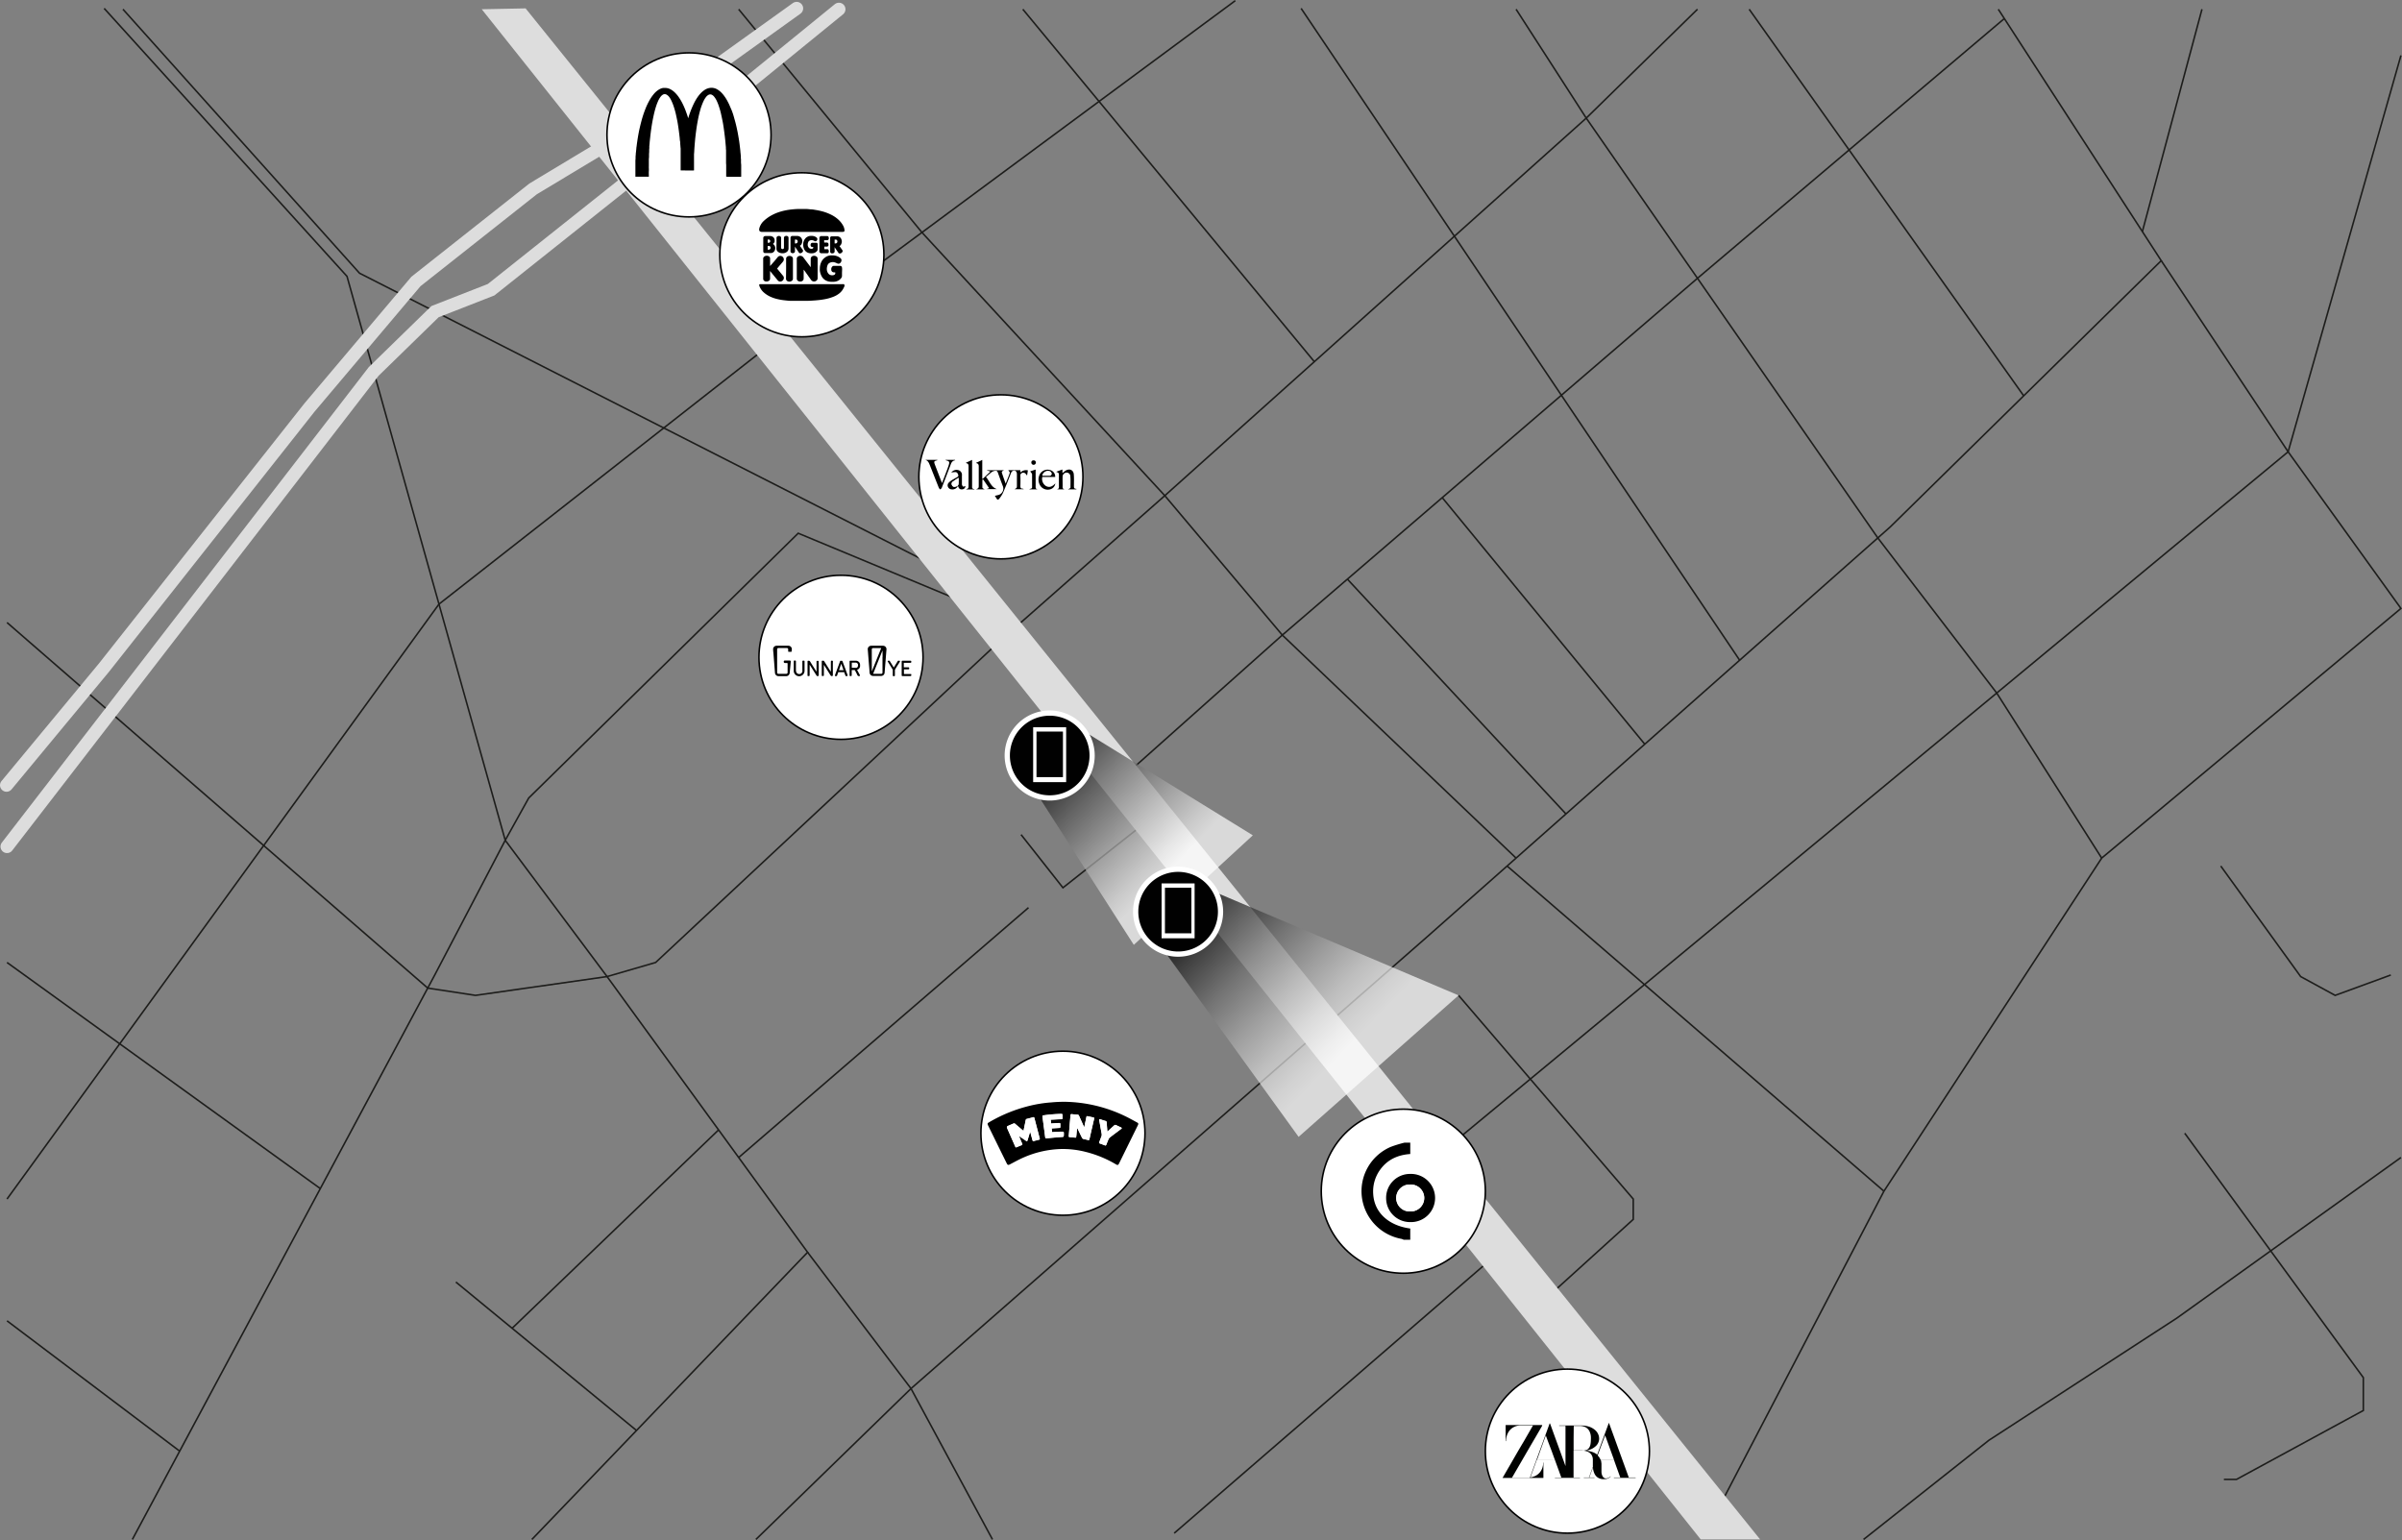 <svg xmlns="http://www.w3.org/2000/svg" xmlns:xlink="http://www.w3.org/1999/xlink" viewBox="0 0 919.9 589.86"><rect x="0" y="0" width="919.9" height="589.86" fill="#808080" stroke="none"/><defs><style>.cls-1,.cls-2{fill:none;stroke-miterlimit:10;}.cls-1{stroke:#1d1d1b;stroke-width:0.6px;}.cls-2{stroke:#ddd;stroke-width:5px;}.cls-2,.cls-8{stroke-linecap:round;}.cls-3{fill:#ddd;}.cls-4,.cls-7{opacity:0.7;}.cls-4{fill:url(#linear-gradient);}.cls-5{fill:#010101;}.cls-6,.cls-8{fill:#fff;}.cls-7{fill:url(#linear-gradient-2);}.cls-8{stroke:#010101;stroke-linejoin:round;stroke-width:0.6px;}.cls-9{fill:#010201;}</style><linearGradient id="linear-gradient" x1="448.42" y1="332.57" x2="380.31" y2="266.36" gradientUnits="userSpaceOnUse"><stop offset="0" stop-color="#fff"/><stop offset="0.07" stop-color="#eaeaea"/><stop offset="0.22" stop-color="#b2b2b2"/><stop offset="0.44" stop-color="#5a5a5a"/><stop offset="0.64"/></linearGradient><linearGradient id="linear-gradient-2" x1="518.08" y1="398.74" x2="434.31" y2="317.3" gradientUnits="userSpaceOnUse"><stop offset="0" stop-color="#fff"/><stop offset="0.05" stop-color="#f5f5f5"/><stop offset="0.15" stop-color="#d9d9d9"/><stop offset="0.27" stop-color="#acacac"/><stop offset="0.42" stop-color="#6e6e6e"/><stop offset="0.58" stop-color="#202020"/><stop offset="0.64"/></linearGradient></defs><g id="Layer_2" data-name="Layer 2"><g id="Layer_4" data-name="Layer 4"><polyline class="cls-1" points="203.69 589.63 309.29 479.64 232.49 374.04 193.49 321.84 132.89 105.84 39.89 3.21"/><polyline class="cls-1" points="289.49 589.63 348.89 531.84 546.29 359.04 723.89 201.84 827.69 99.84 765.29 3.54"/><polyline class="cls-1" points="282.89 3.54 353.09 89.04 446.09 189.84 491.09 243.24 580.62 328.66"/><polyline class="cls-1" points="827.69 99.84 876.29 173.04 919.49 233.04 804.89 328.66 764.69 265.44 719.15 206.03 607.49 45.24 580.62 3.54"/><polyline class="cls-1" points="655.97 581.83 721.49 456.24 804.89 328.66"/><polyline class="cls-1" points="50.69 589.63 166.49 373.44 193.49 321.84 202.49 305.64 305.69 204.24 371.83 231.73"/><polyline class="cls-1" points="47.09 3.54 137.69 104.64 361.23 218.37"/><polyline class="cls-1" points="293.54 133.08 168.11 231.39 2.69 459.24"/><line class="cls-1" x1="2.69" y1="368.64" x2="122.67" y2="455.24"/><polyline class="cls-1" points="650.09 3.54 607.49 45.24 446.09 189.84 382.83 245.6 251.09 368.64 232.49 374.04 182.09 381.24 163.81 378.45 2.69 238.44"/><polyline class="cls-1" points="767.6 7.11 650.09 106.58 491.09 243.24 426.59 300.75"/><line class="cls-1" x1="293.54" y1="133.08" x2="473.09" y2="0.24"/><line class="cls-1" x1="503.36" y1="138.54" x2="391.71" y2="3.54"/><line class="cls-1" x1="498.29" y1="3.21" x2="666.24" y2="252.87"/><line class="cls-1" x1="516.01" y1="221.82" x2="599.72" y2="311.75"/><line class="cls-1" x1="629.9" y1="285.03" x2="552.34" y2="190.6"/><line class="cls-1" x1="669.89" y1="3.54" x2="775.02" y2="151.6"/><polyline class="cls-1" points="543.71 448.34 764.69 265.44 876.29 173.04 919.49 21.24"/><line class="cls-1" x1="721.49" y1="456.24" x2="577.18" y2="331.7"/><line class="cls-1" x1="843.29" y1="3.54" x2="820.47" y2="88.69"/><line class="cls-1" x1="282.89" y1="443.34" x2="393.89" y2="347.64"/><polyline class="cls-1" points="380.09 589.63 348.89 531.84 309.29 479.64"/><line class="cls-1" x1="449.69" y1="587.23" x2="570.8" y2="482.48"/><polyline class="cls-1" points="587.07 501.86 625.49 467.04 625.49 459.24 558.59 381.24"/><polyline class="cls-1" points="713.69 589.63 761.69 551.64 833.69 504.84 919.49 443.34"/><polyline class="cls-1" points="836.69 434.04 905.09 527.64 905.09 540.24 856.49 566.64 851.69 566.64"/><polyline class="cls-1" points="850.49 331.7 881.09 374.04 894.29 381.24 915.61 373.44"/><line class="cls-1" x1="174.59" y1="491.04" x2="243.76" y2="547.89"/><line class="cls-1" x1="275.2" y1="432.76" x2="196.13" y2="508.74"/><line class="cls-1" x1="68.81" y1="555.8" x2="2.69" y2="505.89"/><polyline class="cls-1" points="391.04 319.67 407.08 340.02 437.39 316.07"/></g><g id="Layer_16" data-name="Layer 16"><polyline class="cls-2" points="2.5 300.75 39.89 255.62 118.49 156.13 159.29 107.81 204.16 72.35 232.04 55.57 305.09 3.21"/><polyline class="cls-2" points="2.69 324.24 143.11 142.27 166.61 119.36 188.09 110.96 243.76 66.66 321.29 3.54"/></g><g id="Layer_20" data-name="Layer 20"><polygon class="cls-3" points="184.49 3.54 651.34 589.63 674.09 589.63 201.29 3.21 184.49 3.54"/></g><g id="Layer_17" data-name="Layer 17"><polygon class="cls-4" points="407.22 275.2 479.8 319.94 434.22 361.89 396.95 303.75 407.22 275.2"/><path class="cls-5" d="M402,305.61a16.25,16.25,0,1,1,16.25-16.24A16.26,16.26,0,0,1,402,305.61Z"/><path class="cls-6" d="M402,274.12a15.25,15.25,0,1,1-15.24,15.25A15.25,15.25,0,0,1,402,274.12m0-2a17.25,17.25,0,1,0,17.25,17.25A17.27,17.27,0,0,0,402,272.12Z"/><rect class="cls-6" x="395.67" y="278.55" width="12.64" height="21.02"/><rect class="cls-5" x="396.95" y="280.2" width="10.13" height="17.45"/><polygon class="cls-7" points="457.51 338.36 558.59 381.24 497.33 435.43 445.52 363.76 457.51 338.36"/><path class="cls-5" d="M451.19,365.43a16.25,16.25,0,1,1,16.24-16.25A16.27,16.27,0,0,1,451.19,365.43Z"/><path class="cls-6" d="M451.19,333.94a15.25,15.25,0,1,1-15.25,15.24,15.24,15.24,0,0,1,15.25-15.24m0-2a17.25,17.25,0,1,0,17.24,17.24,17.26,17.26,0,0,0-17.24-17.24Z"/><rect class="cls-6" x="444.86" y="338.36" width="12.64" height="21.02"/><rect class="cls-5" x="446.14" y="340.02" width="10.13" height="17.45"/></g><g id="Layer_19" data-name="Layer 19"><circle class="cls-8" cx="383.32" cy="182.64" r="31.42"/><path class="cls-6" d="M377.09,187.44c-.34-.23-.83-.39-.84-.59-.08-1,0-2,0-3l.3-.11,2.3,3.35-.82.27,0,.09h3.73c-2.28-.77-2.78-3.07-4.2-4.65.79-.68,1.5-1.32,2.26-1.91a2.72,2.72,0,0,1,1-.42c.78-.19,1.05,0,1.33.73q.94,2.57,1.9,5.14a2.55,2.55,0,0,1-1.83,3.38L381,190a10.24,10.24,0,0,1,.65,1c.31.61.71.56,1.05.09a11.26,11.26,0,0,0,1.43-2.23c1.08-2.54,2.06-5.12,3.1-7.67a1.39,1.39,0,0,1,.59-.71c.93-.44,1.62.09,1.64,1.27,0,1.38,0,2.77,0,4.15,0,1.07,0,1.07-.93,1.58H392a.45.45,0,0,0-.37-.21c-.73,0-.94-.34-.91-1.05.06-1.29.05-2.58,0-3.87a1,1,0,0,1,.72-1.13,1.14,1.14,0,0,1,1.33.37c.15.17.3.36.53.65l.3-2a3,3,0,0,0-2.82.81l-.08-.88h-4.61c.21.34.66.74.59,1-.44,1.34-1,2.64-1.6,4.16-.55-1.57-1-2.92-1.48-4.29-.05-.14.16-.4.31-.55a1.16,1.16,0,0,1,.45-.2l0-.09H378v.09l1.37.39-2.95,2.82-.18-.07v-7.19l-2.27,1.06-.08.16c1.07.19,1,.92,1,1.67,0,2.25,0,4.5,0,6.75,0,1.14,0,1.14-1,1.65Zm-22.8-11.32c1.2.28,1.49,1.29,1.86,2.19,1.14,2.84,2.25,5.69,3.39,8.53a2.91,2.91,0,0,0,.52.65c.21-.22.5-.4.6-.65,1.09-2.78,2.16-5.58,3.22-8.37.36-1,.61-2,1.95-2.17l-.12-.16h-3.63a.7.7,0,0,0,.42.24c1,.25,1.17.54.9,1.5-.18.65-.41,1.29-.65,1.92-.65,1.7-1.31,3.39-2,5.23-.92-2.4-1.79-4.64-2.65-6.89-.52-1.37-.47-1.53.82-1.83,0,0,0-.08.07-.19Zm57.9,11.33.15-.19c-1.1.07-1-.6-1-1.26,0-1.4.06-2.81-.05-4.21-.14-1.73-1.59-2.42-3.1-1.53a11.12,11.12,0,0,0-1.26,1v-1.41l-2.21.8-.14.16c1.13.16,1,.92,1,1.61,0,1.17,0,2.34,0,3.51,0,.63.22,1.39-.8,1.53h3c-.94-.15-.77-.85-.77-1.46,0-1.19,0-2.39,0-3.58a1.31,1.31,0,0,1,.42-.87,1.44,1.44,0,0,1,2.54,1c.12,1.39.07,2.8.05,4.21,0,.15-.24.32-.41.44a1.79,1.79,0,0,1-.46.16l0,.12ZM364.31,181a10.4,10.4,0,0,1,1.6-.22c.64,0,.94.43,1.12,1.06s-.2.82-.62,1c-.67.38-1.35.75-2,1.16a5.19,5.19,0,0,0-1,.84,1.41,1.41,0,0,0-.33,1.56,1.6,1.6,0,0,0,1.35,1,2.3,2.3,0,0,0,2.1-.72,3.12,3.12,0,0,0,.39-.64c.36,1.1.77,1.44,1.6,1.37a1.28,1.28,0,0,0,1.26-1.28c-.29.07-.7.32-.89.2a1.28,1.28,0,0,1-.44-.91c-.06-1.1,0-2.2,0-3.3a1.88,1.88,0,0,0-1.31-2.07A2.51,2.51,0,0,0,364.31,181Zm39.8,1.64a2.6,2.6,0,0,0-1.79-2.65,3.43,3.43,0,0,0-3.82,1.21,4.32,4.32,0,0,0,0,4.82,3.4,3.4,0,0,0,3.71,1.34,2.65,2.65,0,0,0,2-2.28c-1.26,1.39-2.36,1.71-3.59,1a3.23,3.23,0,0,1-1.39-3.48Zm-31,4.79.17-.18c-1.13,0-.94-.69-.94-1.31v-9.83l-2.28,1.05-.08.18c1.07.18,1,.91,1,1.62,0,2.37,0,4.73,0,7.1,0,.66-.07,1.14-.83,1.22a.73.73,0,0,0,0,.15Zm23.52-7.62-2.14.69c.28.44.71.8.72,1.18.08,1.59,0,3.18,0,4.77a.61.61,0,0,1-.58.72c-.14,0-.28.09-.42.13l0,.1h3.22c-1-.07-.9-.74-.86-1.39,0-.38,0-.75,0-1.13Zm.09-2.68a.81.81,0,0,0-.91-.84.77.77,0,0,0-.83.83.87.87,0,1,0,1.74,0Z"/><path d="M377.09,187.44h-3.26c1-.51,1-.51,1-1.65,0-2.25,0-4.5,0-6.75,0-.75.07-1.48-1-1.67l.08-.16,2.27-1.06v7.19l.18.07,2.95-2.82L378,180.2v-.09h6.41l0,.09a1.16,1.16,0,0,0-.45.2c-.15.15-.36.41-.31.55.44,1.37.93,2.72,1.48,4.29.6-1.52,1.16-2.82,1.6-4.16.07-.24-.38-.64-.59-1h4.61l.08.88a3,3,0,0,1,2.82-.81l-.3,2c-.23-.29-.38-.48-.53-.65a1.14,1.14,0,0,0-1.33-.37,1,1,0,0,0-.72,1.13c.05,1.29.06,2.58,0,3.87,0,.71.18,1.06.91,1.05a.45.45,0,0,1,.37.21h-3.53c.93-.51.93-.51.93-1.58,0-1.38,0-2.77,0-4.15,0-1.18-.71-1.71-1.64-1.27a1.39,1.39,0,0,0-.59.71c-1,2.55-2,5.13-3.1,7.67a11.26,11.26,0,0,1-1.43,2.23c-.34.47-.74.52-1.05-.09a10.24,10.24,0,0,0-.65-1l1.26-.3a2.55,2.55,0,0,0,1.83-3.38q-1-2.58-1.9-5.14c-.28-.75-.55-.92-1.33-.73a2.72,2.72,0,0,0-1,.42c-.76.59-1.47,1.23-2.26,1.91,1.42,1.58,1.92,3.88,4.2,4.65H378l0-.09.82-.27-2.3-3.35-.3.11c0,1,0,2,0,3C376.26,187.05,376.75,187.21,377.09,187.44Z"/><path d="M354.29,176.12H359c0,.11-.05.18-.07.19-1.29.3-1.34.46-.82,1.83.86,2.25,1.73,4.49,2.65,6.89.71-1.84,1.37-3.53,2-5.23.24-.63.47-1.27.65-1.92.27-1,.08-1.25-.9-1.5a.7.7,0,0,1-.42-.24h3.63l.12.16c-1.34.16-1.59,1.2-1.95,2.17-1.06,2.79-2.13,5.59-3.22,8.37-.1.25-.39.43-.6.65a2.91,2.91,0,0,1-.52-.65c-1.14-2.84-2.25-5.69-3.39-8.53C355.78,177.41,355.49,176.4,354.29,176.12Z"/><path d="M412.19,187.45H409.1l0-.12a1.79,1.79,0,0,0,.46-.16c.17-.12.41-.29.41-.44,0-1.41.07-2.82-.05-4.21a1.44,1.44,0,0,0-2.54-1,1.31,1.31,0,0,0-.42.87c-.05,1.19,0,2.39,0,3.58,0,.61-.17,1.31.77,1.46h-3c1-.14.79-.9.8-1.53,0-1.17,0-2.34,0-3.51,0-.69.17-1.45-1-1.61l.14-.16,2.21-.8v1.41a11.12,11.12,0,0,1,1.26-1c1.51-.89,3-.2,3.1,1.53.11,1.4.06,2.81.05,4.21,0,.66-.09,1.33,1,1.26Z"/><path d="M364.31,181a2.51,2.51,0,0,1,2.77-.92,1.88,1.88,0,0,1,1.31,2.07c0,1.1,0,2.2,0,3.3a1.28,1.28,0,0,0,.44.91c.19.12.6-.13.89-.2a1.28,1.28,0,0,1-1.26,1.28c-.83.07-1.24-.27-1.6-1.37a3.12,3.12,0,0,1-.39.64,2.3,2.3,0,0,1-2.1.72,1.6,1.6,0,0,1-1.35-1,1.41,1.41,0,0,1,.33-1.56,5.19,5.19,0,0,1,1-.84c.65-.41,1.33-.78,2-1.16.42-.23.8-.4.62-1s-.48-1.05-1.12-1.06A10.4,10.4,0,0,0,364.31,181Zm2.77,2c-.79.53-1.47.95-2.12,1.43a1,1,0,0,0-.41,1.34,1,1,0,0,0,1.2.64c.58-.11,1.21-.33,1.3-1A17.51,17.51,0,0,0,367.08,183Z"/><path d="M404.11,182.67h-4.93a3.23,3.23,0,0,0,1.39,3.48c1.23.67,2.33.35,3.59-1a2.65,2.65,0,0,1-2,2.28,3.4,3.4,0,0,1-3.71-1.34,4.32,4.32,0,0,1,0-4.82,3.43,3.43,0,0,1,3.82-1.21A2.6,2.6,0,0,1,404.11,182.67Zm-4.92-.47h2.51c.47,0,.92,0,1-.62a1,1,0,0,0-.72-1.08A2.19,2.19,0,0,0,399.19,182.2Z"/><path d="M373.1,187.46h-3a.73.73,0,0,1,0-.15c.76-.08.84-.56.83-1.22,0-2.37,0-4.73,0-7.1,0-.71.11-1.44-1-1.62l.08-.18,2.28-1.05V186c0,.62-.19,1.33.94,1.31Z"/><path d="M396.62,179.84v5.07c0,.38,0,.75,0,1.13,0,.65-.11,1.32.86,1.39h-3.22l0-.1c.14,0,.28-.1.42-.13a.61.61,0,0,0,.58-.72c0-1.59,0-3.18,0-4.77,0-.38-.44-.74-.72-1.18Z"/><path d="M396.71,177.16a.87.87,0,1,1-1.74,0,.77.77,0,0,1,.83-.83A.81.81,0,0,1,396.71,177.16Z"/><path class="cls-6" d="M367.08,183a17.51,17.51,0,0,1,0,2.43c-.09.65-.72.87-1.3,1a1,1,0,0,1-1.2-.64,1,1,0,0,1,.41-1.34C365.61,184,366.29,183.53,367.08,183Z"/><path class="cls-6" d="M399.19,182.2a2.19,2.19,0,0,1,2.79-1.7,1,1,0,0,1,.72,1.08c-.08.59-.53.62-1,.62Z"/><circle class="cls-8" cx="537.43" cy="456.24" r="31.42"/><path class="cls-6" d="M530.85,458.9a9.16,9.16,0,0,0,9.28,9.18,9.23,9.23,0,1,0-.12-18.45A9.13,9.13,0,0,0,530.85,458.9Z"/><path d="M540.09,437.65V442c-4.75.34-8.71,2.11-11.52,6a14.15,14.15,0,0,0-2.66,9.42c.43,6.94,5.8,12,14.18,13.12v4.29h-2.55a4.09,4.09,0,0,0-.79-.32,18.64,18.64,0,0,1-15.21-16.17,18.45,18.45,0,0,1,11.05-19.06,45.31,45.31,0,0,1,5.31-1.63Z"/><path d="M530.85,458.9a9.13,9.13,0,0,1,9.16-9.27,9.23,9.23,0,1,1,.12,18.45A9.16,9.16,0,0,1,530.85,458.9Zm9.29,5.08a5.15,5.15,0,1,0-.13-10.29,5.15,5.15,0,1,0,.13,10.29Z"/><path class="cls-6" d="M540.14,464a5.15,5.15,0,1,1-.13-10.29,5.15,5.15,0,1,1,.13,10.29Z"/><circle class="cls-8" cx="263.87" cy="51.66" r="31.42"/><path d="M278.11,67.66V67c0-.39,0-.78,0-1.16,0-.13,0-.26,0-.39s0-.33,0-.49c0-.35,0-.7,0-1,0-.19,0-.38,0-.57s0-.5-.05-.75v0c0-.25,0-.5,0-.75s0-.41,0-.61,0-.27,0-.4c0-.3,0-.6,0-.89l0-.42c0-.24,0-.48,0-.71l0-.45c0-.23,0-.46,0-.68s0-.41-.05-.61,0-.18,0-.27c0-.46-.06-.91-.1-1.37s-.08-1-.13-1.49-.11-1-.17-1.54c-.08-.69-.17-1.38-.26-2.07s-.16-1.18-.25-1.78-.19-1.25-.31-1.88c-.2-1-.41-2-.63-3s-.48-1.91-.79-2.84a16.85,16.85,0,0,0-.8-2.08,7.5,7.5,0,0,0-1.12-1.83,2.58,2.58,0,0,0-.83-.67,1.41,1.41,0,0,0-1.22,0,3,3,0,0,0-1,.85,7.5,7.5,0,0,0-.93,1.5,22.47,22.47,0,0,0-1.34,3.65c-.34,1.22-.63,2.45-.86,3.7-.15.82-.3,1.64-.43,2.46s-.21,1.48-.31,2.23-.16,1.35-.24,2c-.05.45-.09.9-.13,1.35s-.07.8-.1,1.2-.05.58-.07.87-.05.67-.07,1l-.06,1.12c0,.27-.05.54-.07.81v.33c0,.21,0,.42,0,.63s0,.42,0,.63a.11.11,0,0,0,0,.05c0,.26,0,.51,0,.77s0,.61,0,.91a2.81,2.81,0,0,1,0,.29c0,.34,0,.68,0,1s0,.84,0,1.27c0,.11,0,.23,0,.34s-4.9,0-5.12,0c0,0,0-.1,0-.15,0-.33,0-.66,0-1,0-.15,0-.3,0-.46s0-.31,0-.47c0-.31,0-.62,0-.92s0-.57,0-.85,0-.47,0-.71v0c0-.23,0-.46,0-.69s0-.38,0-.57,0-.24,0-.37l0-.83c0-.13,0-.26,0-.39s0-.49,0-.74,0-.43-.05-.65,0-.45-.05-.68l-.06-.77c0-.33,0-.65-.08-1s-.08-.83-.13-1.24c-.1-.91-.21-1.83-.33-2.74s-.24-1.72-.38-2.58c-.1-.63-.22-1.26-.35-1.88s-.28-1.31-.43-2c-.22-.91-.47-1.82-.77-2.71a18.83,18.83,0,0,0-.85-2.15,7.72,7.72,0,0,0-1-1.69,3.19,3.19,0,0,0-.88-.75,1.41,1.41,0,0,0-1.48,0,3.28,3.28,0,0,0-.89.85,8.35,8.35,0,0,0-1,1.8c-.17.4-.34.81-.49,1.23s-.38,1.14-.54,1.72-.34,1.29-.49,1.94-.34,1.61-.5,2.41c-.1.55-.2,1.11-.29,1.66s-.15,1-.22,1.46-.17,1.25-.25,1.88c-.06.44-.1.89-.15,1.33s-.11,1-.16,1.45-.05.66-.08,1-.06.63-.09.94,0,.48,0,.72l-.06.63a2.26,2.26,0,0,0,0,.26l0,.64-.06.71c0,.11,0,.21,0,.32l0,.8c0,.3-.05.59-.07.89s0,.3,0,.45l0,.79c0,.25,0,.49,0,.74s0,.56,0,.83a5,5,0,0,0,0,.67,9,9,0,0,1,0,1.16c-.05.62,0,1.23,0,1.85v.29h-5.15c0-.07,0-.12,0-.18,0-.49,0-1,0-1.47,0-.31,0-.62,0-.93s0-.36,0-.54,0-.44,0-.67,0-.29,0-.43,0-.39,0-.59,0-.32,0-.48,0-.22,0-.33l0-.61.06-.74c0-.24,0-.48,0-.72l.09-1c0-.2,0-.39.05-.59l.15-1.43c0-.34.07-.68.12-1,.06-.54.13-1.08.21-1.61s.14-1,.22-1.46c.21-1.28.44-2.56.73-3.82.21-.91.43-1.81.67-2.71s.45-1.6.71-2.39.52-1.5.81-2.24a25,25,0,0,1,1.39-3,16.65,16.65,0,0,1,1.91-2.82,8,8,0,0,1,1.64-1.47,4.75,4.75,0,0,1,1.82-.77,6,6,0,0,1,.61,0,2.78,2.78,0,0,1,.5,0,4.54,4.54,0,0,1,1.88.58,7.05,7.05,0,0,1,1.3.94,11.74,11.74,0,0,1,1.68,1.92,19.37,19.37,0,0,1,1.47,2.47,27.28,27.28,0,0,1,1.33,3.1c.31.83.6,1.67.85,2.52l0,.1a.82.82,0,0,0,.06-.16c.19-.59.36-1.17.57-1.75s.43-1.19.67-1.77.55-1.29.86-1.92a18.27,18.27,0,0,1,1.8-3,12.63,12.63,0,0,1,.95-1.11,8.55,8.55,0,0,1,1.51-1.23,4.85,4.85,0,0,1,2.09-.73,4.3,4.3,0,0,1,2.56.54,7.69,7.69,0,0,1,1.38,1,11,11,0,0,1,1.35,1.54,15.13,15.13,0,0,1,1.26,2c.26.51.53,1,.76,1.54s.59,1.35.86,2c.4,1,.73,2.06,1,3.11.36,1.21.67,2.43.94,3.67.15.7.3,1.4.43,2.11s.24,1.39.36,2.09.2,1.3.29,2c.05.39.09.78.14,1.17s.11.95.16,1.42c0,.32.06.64.09,1s.06.6.09.9,0,.49,0,.73l.06.62a2.81,2.81,0,0,1,0,.29c0,.23,0,.47,0,.7,0,.38.06.77.08,1.15,0,.22,0,.43,0,.65s0,.45,0,.67v1.11c0,.21,0,.41,0,.62,0,.41,0,.82,0,1.22,0,.19,0,.2-.19.2h-5Z"/><circle class="cls-8" cx="307.09" cy="97.59" r="31.42"/><path d="M309.19,88.82c-4.4,0-8.8,0-13.2,0h-4.07a1.52,1.52,0,0,1-.73-.12.69.69,0,0,1-.43-.56,1.89,1.89,0,0,1,0-.53,4.87,4.87,0,0,1,.39-1.13,5.77,5.77,0,0,1,1.13-1.64,13,13,0,0,1,1.13-1,14.83,14.83,0,0,1,2.24-1.46,17.55,17.55,0,0,1,3.18-1.3,23,23,0,0,1,2.45-.59c.55-.1,1.1-.18,1.66-.24s.92-.1,1.38-.14l1.05-.06.89,0c.71,0,1.42,0,2.12,0,.49,0,1,0,1.47.08l.88.07c.54,0,1.08.13,1.61.21.7.11,1.39.25,2.08.42a18.31,18.31,0,0,1,3.89,1.41,11.77,11.77,0,0,1,2.89,2,8.82,8.82,0,0,1,1.81,2.4,4.18,4.18,0,0,1,.41,1.49.85.85,0,0,1,0,.32.37.37,0,0,1-.2.25,1.4,1.4,0,0,1-.52.12,3.38,3.38,0,0,1-.45,0C317.89,88.83,313.54,88.82,309.19,88.82Z"/><path d="M307,108.84c1.91,0,3.81,0,5.72,0,3.15,0,6.31,0,9.46,0h.55a1.12,1.12,0,0,1,.32,0c.35.1.42.32.37.65a1.28,1.28,0,0,1-.13.39,9.54,9.54,0,0,1-.64,1.18,6,6,0,0,1-1.32,1.39,8.8,8.8,0,0,1-2.24,1.24,17.79,17.79,0,0,1-3.41.94q-1,.18-2.07.3l-1.38.13-1.5.1-1.55.07-1.22,0c-1,0-1.94,0-2.91,0-.43,0-.88,0-1.31,0-.26,0-.51,0-.76,0-.54,0-1.07-.06-1.61-.11l-1.28-.14a22.53,22.53,0,0,1-2.7-.51,14.13,14.13,0,0,1-2.34-.82,10.31,10.31,0,0,1-2.75-1.83,6.1,6.1,0,0,1-1.44-2.19,1.79,1.79,0,0,1-.09-.4.3.3,0,0,1,.22-.38,1.09,1.09,0,0,1,.31,0H307Z"/><path d="M307.78,103.29a.55.55,0,0,0,0,.21v3.08a1.65,1.65,0,0,1-.05.44,1,1,0,0,1-.49.61,1.35,1.35,0,0,1-.7.2,2.05,2.05,0,0,1-.6-.07,1.25,1.25,0,0,1-.56-.38.89.89,0,0,1-.23-.61c0-.7,0-1.4,0-2.1v-4.26c0-.37,0-.75,0-1.12a1.11,1.11,0,0,1,.77-1.2,1.46,1.46,0,0,1,1.78.55c.7.93,1.4,1.87,2.11,2.8l.6.8.07.08a.43.43,0,0,0,0-.19v-2.9a1.31,1.31,0,0,1,.13-.62,1.07,1.07,0,0,1,.63-.54,1.63,1.63,0,0,1,1.36.13,1,1,0,0,1,.53.88v.25q0,3.6,0,7.2a1.13,1.13,0,0,1-.52,1,1.41,1.41,0,0,1-1.62.05,1.92,1.92,0,0,1-.44-.46l-2.41-3.39Z"/><path d="M322.46,104.35c0,.41,0,.83,0,1.25a1.39,1.39,0,0,1-.32.93,3.39,3.39,0,0,1-1.43,1.09,4.07,4.07,0,0,1-1.37.31,7.85,7.85,0,0,1-1,0,4.53,4.53,0,0,1-2.35-.67,3.83,3.83,0,0,1-1.29-1.39,6,6,0,0,1-.72-2.23,3.94,3.94,0,0,1,0-.76,5.86,5.86,0,0,1,.61-2.65,4.47,4.47,0,0,1,1.29-1.53,4.06,4.06,0,0,1,2.18-.88,8.46,8.46,0,0,1,.87,0,4.72,4.72,0,0,1,2.22.56A3.59,3.59,0,0,1,322,99a.93.93,0,0,1,.26.72,1.4,1.4,0,0,1-.88,1.25,1,1,0,0,1-.71-.07,8,8,0,0,0-.91-.38,2.54,2.54,0,0,0-2.29.32,1.74,1.74,0,0,0-.6.91,3.81,3.81,0,0,0-.22,1.34,2.75,2.75,0,0,0,.53,1.61,1.78,1.78,0,0,0,1.39.73,1.85,1.85,0,0,0,.81-.11.84.84,0,0,0,.21-.11.68.68,0,0,0,.29-.73c0-.15-.07-.19-.21-.17a1.61,1.61,0,0,1-.38,0,1,1,0,0,1-.93-1,1.45,1.45,0,0,1,.34-1.18.86.86,0,0,1,.69-.3h2.15a1.86,1.86,0,0,1,.34,0,.71.71,0,0,1,.57.62,3.64,3.64,0,0,1,.06.74Z"/><path d="M294.92,103.82a2.4,2.4,0,0,0,0,.47v2.1a2.09,2.09,0,0,0,0,.25,1,1,0,0,1-.38.86,1.61,1.61,0,0,1-1.07.32,1.31,1.31,0,0,1-.76-.23,1,1,0,0,1-.43-.85c0-1.19,0-2.38,0-3.57s0-2.63,0-4a1,1,0,0,1,.56-1,1.54,1.54,0,0,1,1.5-.06,1,1,0,0,1,.59,1v2.57a.49.49,0,0,0,0,.2l.18-.2L296.6,100l1.19-1.45a1.35,1.35,0,0,1,.76-.51,1.33,1.33,0,0,1,1.49.75A1.21,1.21,0,0,1,300,100a2.27,2.27,0,0,1-.26.35L298.33,102l-.65.78c-.07.09-.07.09,0,.18l.83,1,.9,1.1c.17.21.35.41.51.62a1.21,1.21,0,0,1,.16,1.29,1.41,1.41,0,0,1-1.7.81,1.8,1.8,0,0,1-.64-.53l-1-1.22c-.37-.45-.73-.9-1.1-1.34l-.61-.75A.17.17,0,0,0,294.92,103.82Z"/><path d="M313.15,94.68c0,.25,0,.5,0,.76a1,1,0,0,1-.28.73,2.47,2.47,0,0,1-1.33.78,4.77,4.77,0,0,1-1.07.06,3.35,3.35,0,0,1-1-.19,2.63,2.63,0,0,1-1.59-1.63,4,4,0,0,1-.28-1.61,3.43,3.43,0,0,1,.68-2.07,2.83,2.83,0,0,1,2.05-1.15,4.12,4.12,0,0,1,1.44.11,2.85,2.85,0,0,1,1,.55.74.74,0,0,1,.19.86.89.89,0,0,1-.39.46.58.58,0,0,1-.57,0l-.44-.2a1.73,1.73,0,0,0-1.46,0,1.1,1.1,0,0,0-.59.66,2.39,2.39,0,0,0-.18.79,1.74,1.74,0,0,0,.58,1.43,1.06,1.06,0,0,0,.62.25,1.32,1.32,0,0,0,.56,0,.63.63,0,0,0,.29-.2.35.35,0,0,0,.08-.22c0-.21,0-.26-.21-.25H311a.63.63,0,0,1-.55-.55,1,1,0,0,1,.2-.86.57.57,0,0,1,.43-.2h1.56c.28,0,.45.16.5.5a6.32,6.32,0,0,1,0,.87C313.16,94.47,313.15,94.57,313.15,94.68Z"/><path d="M296,93.44a1.7,1.7,0,0,1,.57.53A1.78,1.78,0,0,1,296.9,95a2,2,0,0,1-.42,1.29,1.58,1.58,0,0,1-1.15.63c-.71,0-1.42,0-2.13,0a1.28,1.28,0,0,1-.38,0,.66.66,0,0,1-.51-.68.33.33,0,0,1,0-.1V91.28a1.77,1.77,0,0,1,0-.23.74.74,0,0,1,.48-.58,1.41,1.41,0,0,1,.45-.07h1.59a2,2,0,0,1,1.15.32,1.53,1.53,0,0,1,.68,1.31,2.57,2.57,0,0,1,0,.48,1.55,1.55,0,0,1-.49.79Zm-2,1.47v.59c0,.11,0,.12.11.12h.37a.69.69,0,0,0,.63-.73.64.64,0,0,0-.64-.69h-.37c-.07,0-.1,0-.1.11Zm0-2.57h0v.53c0,.07,0,.11.09.11s.24,0,.36,0a.58.58,0,0,0,.53-.56.63.63,0,0,0-.43-.67,2.88,2.88,0,0,0-.41,0c-.14,0-.14,0-.14.15Z"/><path d="M301.06,102.93V99.17a1,1,0,0,1,.47-.91,1.5,1.5,0,0,1,1-.23,1.45,1.45,0,0,1,.69.23,1,1,0,0,1,.45.9c0,2.52,0,5,0,7.57a1,1,0,0,1-.42.83,1.57,1.57,0,0,1-1.64.14,1.05,1.05,0,0,1-.59-1Z"/><path d="M319.64,94.54a.62.62,0,0,0,0,.19c0,.46,0,.93,0,1.4A.74.74,0,0,1,319,97a1,1,0,0,1-.62,0,.68.68,0,0,1-.45-.71v-5a1,1,0,0,1,0-.3.61.61,0,0,1,.52-.48h2.14a1.72,1.72,0,0,1,1.65,1.2,2.18,2.18,0,0,1,0,1.59,1.77,1.77,0,0,1-.42.71,1,1,0,0,1-.25.2c-.08,0-.06.07,0,.13l.89,1.27.16.23a.54.54,0,0,1,0,.62,1.22,1.22,0,0,1-1,.64.59.59,0,0,1-.55-.29l-.91-1.34-.5-.73S319.7,94.55,319.64,94.54Zm0-2.05v.63c0,.12,0,.14.12.12a1.23,1.23,0,0,1,.27,0,.7.7,0,0,0,.66-.75.68.68,0,0,0-.55-.72c-.13,0-.27,0-.4,0s-.1,0-.1.12Z"/><path d="M306.35,94.17c.1.15.21.31.33.47l.75,1.07a.6.6,0,0,1,0,.71,1.26,1.26,0,0,1-.85.56.65.65,0,0,1-.69-.34l-1.33-2-.11-.16a.22.22,0,0,0,0,.17c0,.51,0,1,0,1.55a.66.66,0,0,1-.36.64,1,1,0,0,1-1,0,.65.65,0,0,1-.35-.64c0-.79,0-1.57,0-2.36s0-1.78,0-2.68a.83.83,0,0,1,.16-.53.57.57,0,0,1,.49-.25h2.05a1.88,1.88,0,0,1,1.79,1.76,2.33,2.33,0,0,1-.46,1.64,1.06,1.06,0,0,1-.32.28S306.36,94.11,306.35,94.17Zm-1.92-1.68v.63c0,.11,0,.14.12.12l.27,0a.76.76,0,0,0,.57-1.15.57.57,0,0,0-.41-.32c-.15,0-.29,0-.43,0s-.12,0-.12.13Z"/><path d="M297.38,93.19c0-.67,0-1.34,0-2a.68.68,0,0,1,.41-.69,1,1,0,0,1,1,0,.69.69,0,0,1,.36.66v3.56a.86.86,0,0,0,0,.28.58.58,0,0,0,.56.4.53.53,0,0,0,.52-.42,1.27,1.27,0,0,0,0-.2c0-1.2,0-2.41,0-3.61a.71.71,0,0,1,.47-.73,1.06,1.06,0,0,1,.87,0,.69.69,0,0,1,.42.69v4a1.61,1.61,0,0,1-.62,1.32,2.55,2.55,0,0,1-1.55.55,3.2,3.2,0,0,1-1.26-.2,2.11,2.11,0,0,1-.88-.63,1.47,1.47,0,0,1-.32-.92Z"/><path d="M313.81,93.65c0-.81,0-1.62,0-2.43a.76.76,0,0,1,.67-.81h2.29a.62.62,0,0,1,.61.56,1.14,1.14,0,0,1,0,.55.58.58,0,0,1-.58.47,6.54,6.54,0,0,1-1,0h0c-.17,0-.17,0-.17.18v.55c0,.17,0,.17.16.17h.83c.43,0,.67.27.67.74a.85.85,0,0,1,0,.36.59.59,0,0,1-.55.45h-.76c-.36,0-.28,0-.29.3v.59c0,.08,0,.11.09.11H316l.91,0a.4.4,0,0,1,.31.18.85.85,0,0,1,.18.53v.22a.6.6,0,0,1-.58.63h-2.29a.8.8,0,0,1-.74-.63,1.1,1.1,0,0,1,0-.26Z"/><circle class="cls-8" cx="322.08" cy="251.76" r="31.42"/><path class="cls-6" d="M335.92,247.33h0Z"/><path class="cls-6" d="M303.92,255.07v0Z"/><path d="M338.14,247.33h-4.5a1.31,1.31,0,0,0-1.31,1.45c.08.86.14,1.73.21,2.59.09,1.09.17,2.18.26,3.27s.17,2,.24,3a1.32,1.32,0,0,0,1.3,1.25h3.15a1.32,1.32,0,0,0,1.29-1.22c.05-.57.09-1.15.14-1.72.09-1.18.19-2.37.28-3.55s.19-2.4.29-3.6A1.32,1.32,0,0,0,338.14,247.33Zm-4.22,9.72h-.05v-.18c0-1.2,0-2.4,0-3.6l0-4.43c0-.44.18-.61.61-.61h3Zm4.05-5.41c0,1,0,1.94,0,2.91s0,2,0,3a.48.48,0,0,1-.49.54h-3l-.1,0,3.58-8.95h0C338,249.94,338,250.79,338,251.64Z"/><path d="M301.82,247.33h-4.37a1.31,1.31,0,0,0-1.36,1.46c0,.52.08,1,.13,1.56.1,1.32.21,2.64.31,4,.09,1.11.18,2.23.26,3.35a1.35,1.35,0,0,0,1.33,1.27h3a1.31,1.31,0,0,0,1.3-1.17c.05-.44.09-.89.13-1.33.1-1,.2-2,.29-3,0-.35-.09-.48-.43-.49h-1.82a.38.38,0,0,0-.36.19.5.5,0,0,0,.42.78h.7c.21,0,.28.07.28.27s0,.64,0,.95c0,.78,0,1.57,0,2.35a.5.5,0,0,1-.55.56h-2.93a.48.48,0,0,1-.53-.52v-4.38h0v-1c0-1.15,0-2.3,0-3.45a.48.48,0,0,1,.54-.52h3.16a.48.48,0,0,1,.53.53c0,.21,0,.43,0,.65s.07.26.25.26h.85a.2.2,0,0,0,.23-.22l.06-.62A1.31,1.31,0,0,0,301.82,247.33Z"/><path d="M313.51,253.41c0-.1-.05-.26-.11-.28a1.18,1.18,0,0,0-.53,0c-.15,0-.16.2-.16.35v3.79l0,0-.08-.11c-.78-1.25-1.58-2.49-2.35-3.74a.62.62,0,0,0-.65-.35c-.32,0-.37.06-.37.38v5.12a.75.75,0,0,0,0,.15.21.21,0,0,0,.23.22h.18c.32,0,.4-.08.4-.39v-3.92a.29.29,0,0,1,.12.13l2.49,3.93a.52.52,0,0,0,.66.23c.24-.08.21-.29.21-.48V255C313.52,254.47,313.52,253.94,313.51,253.41Z"/><path d="M319,253.36a.49.49,0,0,0-.16-.27.41.41,0,0,0-.64.37v3.78a.6.6,0,0,1-.17-.19q-1.19-1.86-2.36-3.74a.44.44,0,0,0-.46-.26h-.14c-.3,0-.36.06-.36.37v5.25a.24.24,0,0,0,.25.26h.17c.31,0,.39-.08.39-.4v-3.91h0l.08.13c.39.61.78,1.22,1.16,1.83l1.36,2.15a.59.59,0,0,0,.7.17c.14-.09.14-.23.14-.37v-4.77A2.54,2.54,0,0,0,319,253.36Z"/><path d="M329.38,254.79a1.6,1.6,0,0,0-1.66-1.73c-.66,0-1.33,0-2,0-.3,0-.35.06-.35.37v5.05c0,.44,0,.46.46.46.27,0,.35-.09.35-.35v-1.94h1.05a.22.22,0,0,1,.22.14c.29.58.61,1.14.88,1.73a.63.63,0,0,0,.72.43c.24,0,.35-.18.25-.4l-.21-.39-.87-1.64.06,0A1.57,1.57,0,0,0,329.38,254.79Zm-1.56,1c-.53,0-1.06,0-1.61,0v-2h1.37a.93.93,0,0,1,1,1.18A.86.86,0,0,1,327.82,255.83Z"/><path d="M348.69,258.15h-2.51v-1.79h1.68a.41.41,0,0,0,.29-.1.5.5,0,0,0,0-.5c-.05-.16-.2-.18-.34-.18h-1.68v-1.72h2.51c.28,0,.36-.09.36-.4s-.08-.4-.36-.4h-3c-.24,0-.32.08-.32.32v5.24c0,.24.07.32.32.32h3c.28,0,.36-.09.36-.42S349,258.15,348.69,258.15Z"/><path d="M321.73,253.23s0,0,0,0S321.74,253.22,321.73,253.23Z"/><path d="M322.2,253.05h0c-.28,0-.37,0-.44.13C321.83,253.05,321.92,253.05,322.2,253.05Z"/><path d="M323.67,256c-.33-.89-.66-1.78-1-2.67-.06-.17-.16-.27-.34-.25h-.15c-.28,0-.37,0-.44.13h0s0,0,0,0a1.5,1.5,0,0,0-.07.2l-1.53,4.19c-.12.32-.24.64-.35,1s0,.34.23.35h.22c.23,0,.28,0,.35-.25.14-.38.27-.76.4-1.14a.15.15,0,0,1,.17-.12h2c.11,0,.15,0,.19.14.1.3.21.59.32.88.21.56.1.48.74.49h0a.19.19,0,0,0,.18-.21.8.8,0,0,0,0-.21Zm-2.36.68.86-2.46.88,2.46Z"/><path d="M308,253.05a1.36,1.36,0,0,0-.53,0c-.17,0-.18.21-.18.36,0,1.09,0,2.17,0,3.26a3.05,3.05,0,0,1,0,.52,1.23,1.23,0,0,1-2.41,0,1.76,1.76,0,0,1-.06-.4c0-1.14,0-2.28,0-3.43,0-.29-.09-.37-.38-.37h-.12c-.26,0-.33.06-.33.32v2c0,.6,0,1.22,0,1.82a2.07,2.07,0,0,0,4.13-.22c0-1.19,0-2.38,0-3.58A.34.34,0,0,0,308,253.05Z"/><path d="M344.42,253.06h-.32a.3.3,0,0,0-.31.18c-.22.37-.45.74-.68,1.11l-.81,1.31a1.16,1.16,0,0,1-.11-.16c-.41-.67-.82-1.35-1.24-2-.31-.5-.16-.42-.77-.43h0c-.2,0-.27.14-.18.32a1.18,1.18,0,0,0,.11.19c.57.93,1.15,1.85,1.71,2.78a.56.56,0,0,1,.09.31c0,.65,0,1.3,0,2,0,.21.1.31.32.32h.13c.28,0,.36-.09.36-.36,0-.65,0-1.3,0-1.94a.54.54,0,0,1,.08-.28c.58-1,1.18-1.91,1.77-2.86a.42.42,0,0,0,.07-.13C344.69,253.18,344.6,253.06,344.42,253.06Z"/><circle class="cls-8" cx="600.27" cy="555.8" r="31.42"/><path class="cls-9" d="M590.65,546l-1.15,2c-.39.67-.78,1.34-1.16,2l-1.17,2L586,554c-.39.67-.77,1.34-1.16,2s-.77,1.34-1.16,2-.77,1.34-1.16,2l-1.16,2-1.16,2c-.39.67-.77,1.34-1.16,2,.05,0,.08,0,.12,0h6c.21,0,.42,0,.62,0a.16.16,0,0,0,.17-.13l.57-1.56q.88-2.46,1.79-4.92c.81-2.24,1.63-4.47,2.44-6.71.87-2.4,1.75-4.8,2.62-7.21,0-.06,0-.13.08-.2a.1.1,0,0,1,.09-.08.1.1,0,0,1,.1.09l.3.8,1.28,3.54,1.78,4.89c.47,1.28.93,2.56,1.39,3.84.37,1,.73,2,1.09,3l.06.15a.11.11,0,0,0,0-.1V546.18a.07.07,0,0,0-.07-.06h-2.28c-.05,0-.09,0-.09-.07s0-.07.09-.07h8.27a10.56,10.56,0,0,1,2.57.3,6.7,6.7,0,0,1,2.71,1.34A4.46,4.46,0,0,1,612.3,550a4.54,4.54,0,0,1,.13,1A3.9,3.9,0,0,1,611,554a6.28,6.28,0,0,1-2.34,1.3,6.45,6.45,0,0,1-1.37.3c-.05,0-.09,0-.14,0l.3,0a9.54,9.54,0,0,1,2.31.51,5.75,5.75,0,0,1,1.87,1l.06,0h0s0-.09.06-.14l2.3-6.3,2-5.43a1.12,1.12,0,0,0,0-.13.09.09,0,0,1,.1-.06.08.08,0,0,1,.08.07l.12.32,2.22,6.1q1.2,3.33,2.42,6.67c.71,1.94,1.41,3.89,2.12,5.83.21.58.42,1.15.62,1.73.07.16.06.13.2.13h2.41s.07,0,.07.07,0,.07-.08.07h-8.19c-.05,0-.07,0-.06-.07s0-.07.06-.07h2.2a.44.44,0,0,0,.16,0,.35.35,0,0,0-.05-.2l-1.32-3.65c-.35-1-.69-1.9-1-2.84-.06-.15-.06-.15-.21-.15h-4.79c-.11,0-.11,0-.08.11a7.19,7.19,0,0,1,.2.8c0,.22.06.45.07.68,0,1,0,2,0,3a3.75,3.75,0,0,0,.35,1.62,1.85,1.85,0,0,0,.64.77,1.32,1.32,0,0,0,.8.21,2.44,2.44,0,0,0,1.5-.65l.13-.11s.05,0,.08,0,0,.06,0,.08l-.08.08a3,3,0,0,1-1.68.82,3.94,3.94,0,0,1-.77.07,4.2,4.2,0,0,1-2.17-.49,3.55,3.55,0,0,1-1.43-1.52,6.24,6.24,0,0,1-.58-1.93c0-.15,0-.3-.07-.46h0c-.46,1.21-.89,2.43-1.34,3.64a.18.18,0,0,0,0,.11.38.38,0,0,0,.15,0h1.73s.07,0,.07.06,0,.07-.06.07h-4a.06.06,0,0,1-.05-.07.05.05,0,0,1,.06-.06h1.79c.15,0,.15,0,.19-.13l1.44-3.92a1.11,1.11,0,0,0,0-.36c0-.77,0-1.55,0-2.33a3.59,3.59,0,0,0-.25-1.41,3,3,0,0,0-1.39-1.55,4.73,4.73,0,0,0-1.64-.54,8.8,8.8,0,0,0-1-.1h-2.92c-.21,0-.19,0-.19.19v10c0,.21,0,.18.19.18h2.22a.05.05,0,0,1,.06.06c0,.05,0,.07-.06.07h-9.5s-.06,0-.06-.07a.05.05,0,0,1,.06-.06h2.2a.43.43,0,0,0,.16,0s0-.08,0-.12q-.85-2.34-1.7-4.67c-.23-.63-.46-1.26-.68-1.89l0-.06c0-.07-.06-.11-.13-.1h-6.69c-.13,0-.13,0-.18.13l-1.41,3.88c-.31.87-.63,1.73-.94,2.59a.88.88,0,0,0,0,.15c.06,0,.11,0,.16,0a6.28,6.28,0,0,0,1.73-.57,5.25,5.25,0,0,0,2.55-2.87,6.1,6.1,0,0,0,.35-1.46c0-.21,0-.41,0-.62a.34.34,0,0,1,0-.1s0,0,.06,0,.06,0,.06,0a.49.49,0,0,1,0,.12v5.64c0,.09,0,.1-.1.1H575.63c-.06,0-.15,0-.18,0s0-.11.07-.15q1.25-2.18,2.51-4.34l2.49-4.32q1.47-2.55,3-5.1l3.33-5.78.23-.4c-.06,0-.11,0-.16,0h-4.71a5.49,5.49,0,0,0-3.11,1,5.13,5.13,0,0,0-1.56,1.81,6.43,6.43,0,0,0-.71,2.25,6,6,0,0,0-.07.85s0,0,0,.08,0,0-.06,0-.07,0-.08-.06v-6c0-.09,0-.1.1-.1h13.8A.43.43,0,0,1,590.65,546Zm12,4.88v4.64c0,.11,0,.11.11.11h2.53c.28,0,.57,0,.85,0a5.64,5.64,0,0,0,1.15-.19,2.36,2.36,0,0,0,1.32-.95,3.36,3.36,0,0,0,.47-1.18,9.72,9.72,0,0,0,.18-1.87,10.79,10.79,0,0,0,0-1.27,5.75,5.75,0,0,0-.35-1.54,3.57,3.57,0,0,0-2.34-2.25,5.61,5.61,0,0,0-1.73-.24h-1.94c-.22,0-.2,0-.2.2Zm-14,8.22a.36.36,0,0,0,.17,0h6.45c.17,0,.19,0,.12-.17-.38-1.06-.77-2.12-1.15-3.19L592.81,552l-.75-2.05s0-.1-.08-.13Zm29.46,0-3.38-9.32a.37.37,0,0,0-.08.15L613.12,554c-.4,1.1-.81,2.21-1.21,3.32a.17.17,0,0,0,0,.21,4,4,0,0,1,.57.67,4.56,4.56,0,0,1,.44.81.13.13,0,0,0,.15.1h4.78A.36.36,0,0,0,618.06,559.1Z"/><circle class="cls-8" cx="407.08" cy="434.04" r="31.42"/><path class="cls-6" d="M407.67,422c-1.66.07-3.32.12-5,.23a49.57,49.57,0,0,0-8.37,1.31,57.34,57.34,0,0,0-15.47,6.27c-.73.42-.78.57-.4,1.33q3.56,7.21,7.1,14.44c.33.66.57.73,1.21.39,1.71-.88,3.39-1.83,5.15-2.6A38.33,38.33,0,0,1,406.25,440a35.24,35.24,0,0,1,9.53,1.1,43.21,43.21,0,0,1,11.6,4.77c.64.38.87.3,1.2-.37l7.2-14.63c.27-.55.21-.77-.32-1.05-1.53-.83-3-1.69-4.62-2.44A55,55,0,0,0,407.67,422Z"/><path d="M407.67,422a55,55,0,0,1,23.17,5.47c1.57.75,3.09,1.61,4.62,2.44.53.28.59.5.32,1.05l-7.2,14.63c-.33.67-.56.75-1.2.37a43.21,43.21,0,0,0-11.6-4.77,35.24,35.24,0,0,0-9.53-1.1,38.33,38.33,0,0,0-14.34,3.28c-1.76.77-3.44,1.72-5.15,2.6-.64.34-.88.27-1.21-.39q-3.56-7.21-7.1-14.44c-.38-.76-.33-.91.4-1.33a57.34,57.34,0,0,1,15.47-6.27,49.57,49.57,0,0,1,8.37-1.31C404.35,422.07,406,422,407.67,422Zm-13.2,11.64h.08c.28,1,.57,2.06.85,3.1.08.3.2.42.53.33.67-.19,1.34-.35,2-.51.25-.07.3-.21.24-.44s-.18-.67-.26-1c-.59-2.27-1.19-4.53-1.77-6.79-.08-.29-.19-.43-.53-.33-.79.22-1.59.42-2.38.62a.49.49,0,0,0-.42.44c-.09.47-.19.93-.28,1.39-.19.9-.38,1.8-.57,2.75-.16-.12-.27-.2-.37-.29-.94-.79-1.89-1.57-2.81-2.38a.59.59,0,0,0-.75-.1c-.5.24-1,.43-1.54.66-1.06.47-1.06.47-.59,1.53l2.88,6.54c.1.23.18.44.51.3.67-.29,1.34-.56,2-.83a.3.3,0,0,0,.19-.46c-.23-.51-.44-1-.66-1.54l-.62-1.47c.93.57,1.79,1.18,2.66,1.78.44.31.51.29.67-.24C393.87,435.62,394.17,434.61,394.47,433.59Zm20.77-1.84c-.1-.2-.17-.32-.22-.45-.59-1.31-1.18-2.61-1.76-3.93a.62.62,0,0,0-.6-.46c-.72,0-1.45-.11-2.17-.2-.39,0-.5.09-.53.48-.08,1.19-.2,2.38-.3,3.58-.11,1.42-.23,2.83-.35,4.25,0,.26,0,.46.34.48.71.05,1.42.12,2.12.2.25,0,.37-.05.39-.3s.06-.66.1-1c.07-.77.15-1.55.23-2.33a1.69,1.69,0,0,1,.33.47c.53,1.11,1.06,2.21,1.62,3.31a.8.8,0,0,0,.45.35c.6.16,1.22.26,1.83.42.3.07.43,0,.5-.3q.88-3.93,1.8-7.86c.07-.31,0-.44-.33-.49l-1.44-.31c-1.32-.27-1.05-.38-1.33.86C415.69,429.57,415.48,430.62,415.24,431.75Zm-12.86-2.92.26,0c1.28-.06,2.56-.14,3.84-.19.33,0,.46-.11.44-.44a10.65,10.65,0,0,1,0-1.13c0-.33-.12-.44-.44-.44a53.37,53.37,0,0,0-6.92.57c-.29.05-.37.16-.33.45.1.66.18,1.32.27,2,.26,2,.53,3.92.78,5.88.05.39.19.49.6.44q2.83-.3,5.7-.51c.79-.06.79,0,.84-.79,0-.11,0-.22,0-.33,0-.89,0-.89-.84-.89l-.54,0-3.11.17-.18-1.45,2.91-.17c.27,0,.43-.09.42-.39s0-.75,0-1.12-.13-.37-.39-.36l-1.34.06-1.79.12Zm21.71,4.6c0-.16,0-.24,0-.32-.08-1.06-.17-2.11-.23-3.17a.6.6,0,0,0-.48-.63c-.64-.17-1.27-.4-1.91-.6-.43-.13-.53,0-.45.42.29,1.64.58,3.29.89,4.93a2.26,2.26,0,0,1-.12,1.38c-.29.64-.5,1.3-.76,1.95-.11.29-.09.45.25.57.63.21,1.25.45,1.87.7.28.11.44,0,.55-.23.28-.73.56-1.46.89-2.17a1.79,1.79,0,0,1,.52-.67c1.4-1.08,2.82-2.13,4.24-3.2.37-.28.36-.41-.05-.61-.6-.29-1.22-.55-1.81-.86a.57.57,0,0,0-.77.13C425.84,431.84,425,432.6,424.09,433.43Z"/><path class="cls-6" d="M394.47,433.59c-.3,1-.6,2-.91,3-.16.53-.23.55-.67.24-.87-.6-1.73-1.21-2.66-1.78l.62,1.47c.22.52.43,1,.66,1.54a.3.3,0,0,1-.19.46c-.67.27-1.34.54-2,.83-.33.14-.41-.07-.51-.3l-2.88-6.54c-.47-1.06-.47-1.06.59-1.53.51-.23,1-.42,1.54-.66a.59.59,0,0,1,.75.1c.92.81,1.87,1.59,2.81,2.38.1.09.21.17.37.29.19-.95.38-1.85.57-2.75.09-.46.19-.92.28-1.39a.49.49,0,0,1,.42-.44c.79-.2,1.59-.4,2.38-.62.34-.1.45,0,.53.33.58,2.26,1.18,4.52,1.77,6.79.08.34.16.67.26,1s0,.37-.24.44c-.68.16-1.35.32-2,.51-.33.09-.45,0-.53-.33-.28-1-.57-2.07-.85-3.1Z"/><path class="cls-6" d="M415.24,431.75c.24-1.13.45-2.18.68-3.23.28-1.24,0-1.13,1.33-.86l1.44.31c.28,0,.4.18.33.49q-.91,3.93-1.8,7.86c-.07.31-.2.37-.5.3-.61-.16-1.23-.26-1.83-.42a.8.8,0,0,1-.45-.35c-.56-1.1-1.09-2.2-1.62-3.31a1.69,1.69,0,0,0-.33-.47c-.08.78-.16,1.56-.23,2.33,0,.34-.07.67-.1,1s-.14.33-.39.3c-.7-.08-1.41-.15-2.12-.2-.35,0-.36-.22-.34-.48.12-1.42.24-2.83.35-4.25.1-1.2.22-2.39.3-3.58,0-.39.14-.53.53-.48.72.09,1.45.16,2.17.2a.62.62,0,0,1,.6.46c.58,1.32,1.17,2.62,1.76,3.93C415.07,431.43,415.14,431.55,415.24,431.75Z"/><path class="cls-6" d="M402.38,428.83l.18,1.46,1.79-.12,1.34-.06c.26,0,.38.09.39.36s0,.75,0,1.12-.15.38-.42.39l-2.91.17.18,1.45,3.11-.17.54,0c.88,0,.88,0,.84.89,0,.11,0,.22,0,.33-.05.77-.05.73-.84.79q-2.86.21-5.7.51c-.41.05-.55-.05-.6-.44-.25-2-.52-3.92-.78-5.88-.09-.67-.17-1.33-.27-2,0-.29,0-.4.33-.45a53.37,53.37,0,0,1,6.92-.57c.32,0,.45.11.44.44a10.65,10.65,0,0,0,0,1.13c0,.33-.11.43-.44.44-1.28.05-2.56.13-3.84.19Z"/><path class="cls-6" d="M424.09,433.43c.9-.83,1.75-1.59,2.58-2.38a.57.57,0,0,1,.77-.13c.59.31,1.21.57,1.81.86.41.2.42.33.05.61-1.42,1.07-2.84,2.12-4.24,3.2a1.79,1.79,0,0,0-.52.67c-.33.71-.61,1.44-.89,2.17-.11.28-.27.34-.55.23-.62-.25-1.24-.49-1.87-.7-.34-.12-.36-.28-.25-.57.26-.65.47-1.31.76-1.95a2.26,2.26,0,0,0,.12-1.38c-.31-1.64-.6-3.29-.89-4.93-.08-.45,0-.55.45-.42.64.2,1.27.43,1.91.6a.6.6,0,0,1,.48.63c.06,1.06.15,2.11.23,3.17C424.05,433.19,424.06,433.27,424.09,433.43Z"/></g></g></svg>
